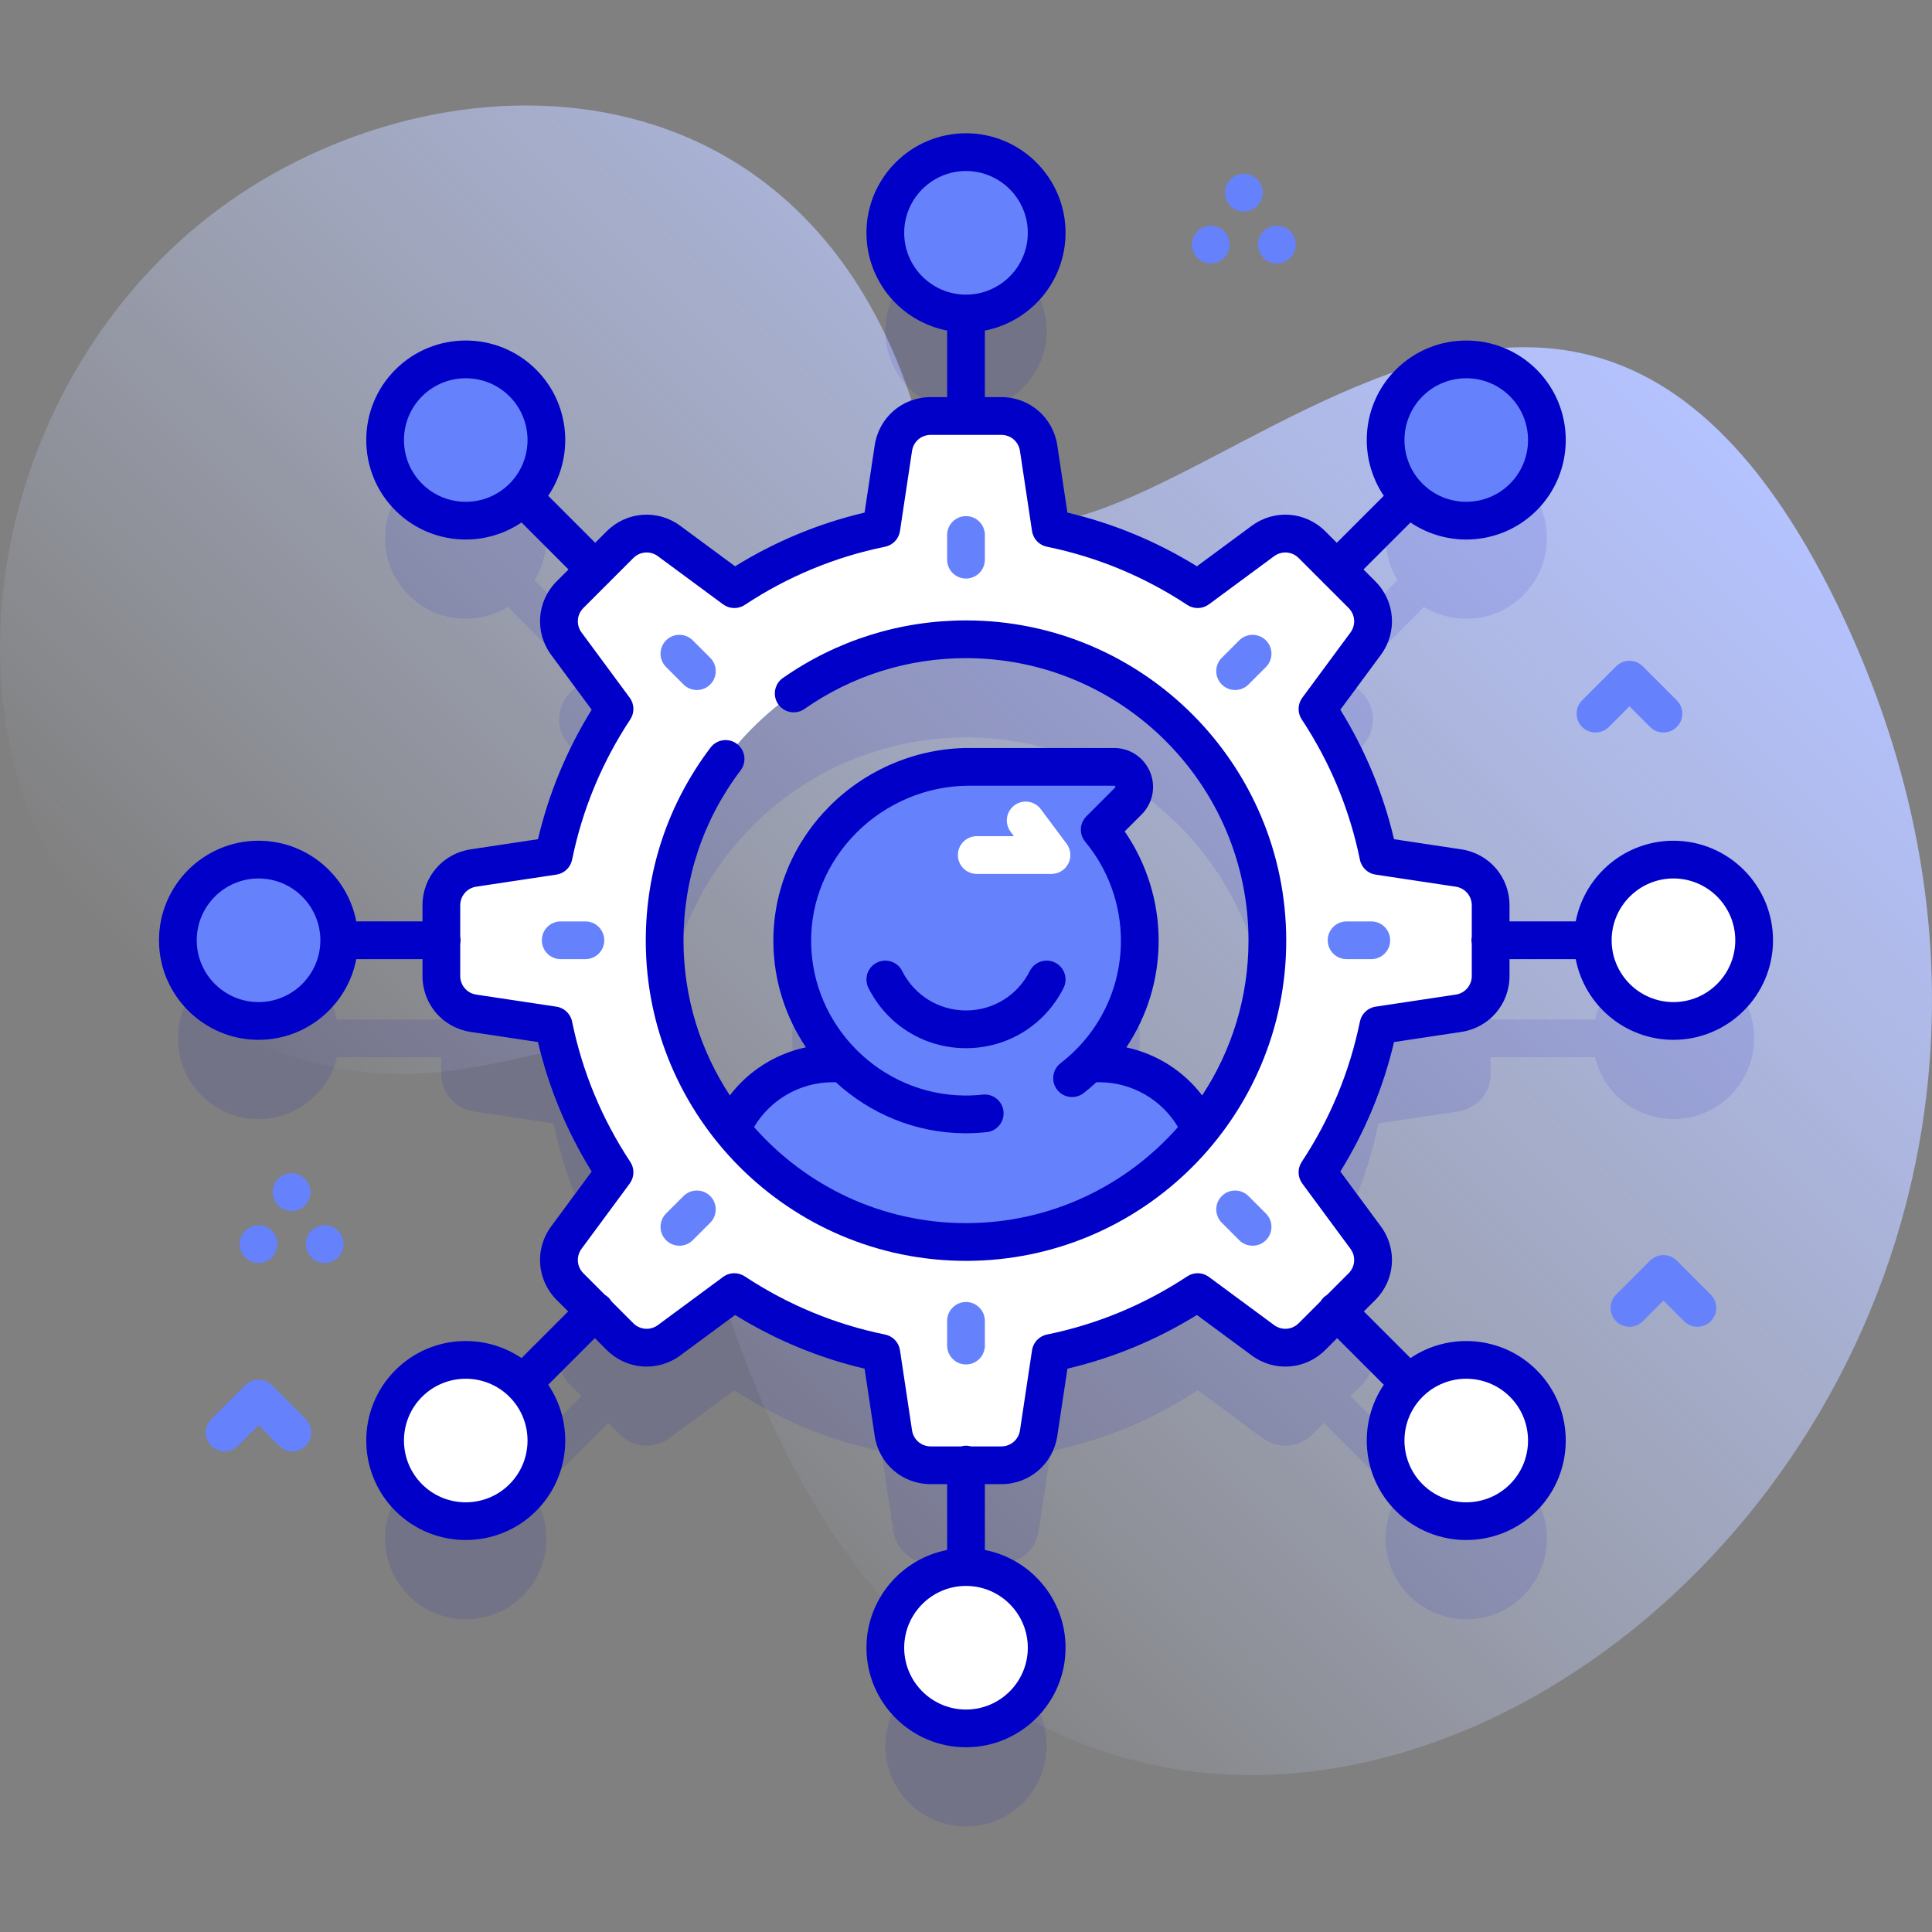 <svg id="Capa_1" enable-background="new 0 0 512 512" viewBox="0 0 512 512" xmlns="http://www.w3.org/2000/svg" xmlns:xlink="http://www.w3.org/1999/xlink"><rect x="0" y="0" width="512" height="512" fill="#808080" stroke="none"/><linearGradient id="SVGID_1_" gradientUnits="userSpaceOnUse" x1="133.831" x2="415.093" y1="354.958" y2="73.696"><stop offset="0" stop-color="#cfdbff" stop-opacity="0"/><stop offset="1" stop-color="#b4c2ff"/></linearGradient><g><g><path d="m488.853 164.325c-85.097-183.024-213.41 52.28-246.166-54.752-30.906-100.984-133.887-96.498-190.247-49.837-73.472 60.827-74.587 190.799 27.685 221.087 56.7 16.792 91.093-30.993 101.025 20.742 63.706 331.852 424.639 114.264 307.703-137.24z" fill="url(#SVGID_1_)"/></g><g><g><g><g opacity=".1"><path d="m443.484 253.802c-10.105 0-18.552 7.019-20.785 16.441-.198-.024-.392-.06-.597-.06h-27.066v-4.263c0-4.948-3.618-9.152-8.511-9.889l-21.234-3.197c-2.889-14.144-8.461-27.309-16.151-38.952l12.765-17.29c2.939-3.981 2.525-9.512-.974-13.011l-3.13-3.13 19.186-19.187c.145-.145.256-.308.38-.465 8.242 5.084 19.177 4.075 26.323-3.071 8.35-8.35 8.35-21.888 0-30.237-8.35-8.35-21.888-8.35-30.238 0-7.146 7.146-8.155 18.082-3.071 26.323-.157.123-.32.235-.465.38l-19.186 19.187-3.035-3.035c-3.499-3.499-9.03-3.913-13.011-.974l-17.29 12.765c-11.643-7.69-24.808-13.262-38.952-16.151l-3.197-21.234c-.737-4.893-4.941-8.511-9.889-8.511h-4.356v-27.162c0-.205-.036-.399-.06-.597 9.423-2.232 16.441-10.679 16.441-20.784 0-11.808-9.573-21.381-21.381-21.381s-21.381 9.573-21.381 21.381c0 10.105 7.019 18.552 16.441 20.784-.024.198-.06.393-.06.597v27.162h-4.358c-4.948 0-9.152 3.619-9.889 8.511l-3.197 21.234c-14.144 2.889-27.309 8.461-38.952 16.151l-17.29-12.765c-3.98-2.939-9.512-2.525-13.011.974l-3.035 3.034-19.186-19.186c-.145-.145-.308-.257-.465-.38 5.084-8.241 4.075-19.177-3.071-26.323-8.35-8.35-21.888-8.35-30.238 0s-8.35 21.888 0 30.237c7.146 7.146 18.082 8.156 26.323 3.071.123.157.235.32.38.465l19.186 19.187-3.13 3.13c-3.499 3.499-3.913 9.03-.974 13.011l12.765 17.29c-7.69 11.643-13.262 24.808-16.151 38.952l-21.234 3.197c-4.893.737-8.511 4.941-8.511 9.889v4.263h-27.065c-.204 0-.399.036-.597.06-2.233-9.423-10.679-16.441-20.785-16.441-11.808 0-21.381 9.573-21.381 21.381s9.573 21.381 21.381 21.381c10.105 0 18.552-7.019 20.785-16.441.198.024.392.06.597.06h27.066v4.454c0 4.948 3.618 9.152 8.511 9.889l21.234 3.197c2.889 14.144 8.461 27.309 16.151 38.952l-12.765 17.29c-2.939 3.98-2.525 9.512.974 13.011l3.034 3.034-19.089 19.09c-.145.145-.256.308-.38.465-8.242-5.084-19.177-4.075-26.323 3.071-8.35 8.35-8.35 21.887 0 30.237s21.888 8.35 30.238 0c7.146-7.146 8.155-18.082 3.071-26.323.157-.123.32-.235.465-.38l19.091-19.091 3.13 3.13c3.499 3.499 9.03 3.913 13.011.974l17.29-12.765c11.643 7.69 24.808 13.262 38.952 16.151l3.197 21.234c.737 4.893 4.941 8.511 9.888 8.511h4.357v26.971c0 .205.036.399.06.597-9.423 2.232-16.441 10.679-16.441 20.784 0 11.808 9.573 21.381 21.381 21.381s21.381-9.573 21.381-21.381c0-10.105-7.019-18.552-16.441-20.784.024-.198.06-.393.06-.597v-26.971h4.358c4.948 0 9.152-3.618 9.889-8.511l3.197-21.234c14.144-2.889 27.309-8.461 38.952-16.151l17.29 12.765c3.981 2.939 9.512 2.525 13.011-.974l3.13-3.13 19.091 19.091c.145.145.308.257.465.38-5.084 8.241-4.075 19.177 3.071 26.323 8.35 8.35 21.888 8.35 30.238 0s8.35-21.888 0-30.237c-7.146-7.146-18.082-8.156-26.323-3.071-.123-.157-.235-.32-.38-.465l-19.091-19.091 3.034-3.034c3.499-3.499 3.913-9.03.974-13.011l-12.765-17.29c7.69-11.643 13.262-24.808 16.151-38.952l21.234-3.197c4.893-.737 8.511-4.941 8.511-9.889v-4.454h27.066c.204 0 .399-.036.597-.06 2.233 9.423 10.679 16.441 20.785 16.441 11.808 0 21.381-9.573 21.381-21.381s-9.573-21.38-21.382-21.38zm-125.306 71.575c-4.61-10.533-15.083-17.572-26.886-17.572h-2.718c8.321-8.332 13.478-19.828 13.478-32.529 0-11.18-3.988-21.428-10.615-29.405l7.576-7.576c3.347-3.346.976-9.069-3.756-9.069h-38.502c-25.486 0-46.96 20.851-46.806 46.336.076 12.585 5.201 23.974 13.45 32.242h-2.692c-11.802 0-22.275 7.039-26.886 17.572-11.054-13.702-17.685-31.122-17.685-50.098 0-44.107 35.756-79.863 79.863-79.863s79.863 35.756 79.863 79.863c.001 18.977-6.63 36.396-17.684 50.099z" fill="#0000c9"/></g><g><g><path d="m328.252 337.968-8.482-33.928c-3.267-13.067-15.008-22.234-28.477-22.234h-70.585c-13.469 0-25.21 9.167-28.477 22.234l-8.482 33.928z" fill="#6581fc"/><g><g><path d="m295.257 203.227h-38.503c-25.486 0-46.96 20.851-46.806 46.337.152 25.171 20.499 45.554 45.656 45.766 25.565.215 46.448-20.487 46.447-46.052-.001-11.18-3.988-21.428-10.614-29.405l7.576-7.576c3.347-3.348.977-9.07-3.756-9.07z" fill="#6581fc"/><path d="m256 277.781c-11.002 0-20.907-6.115-25.85-15.96-1.238-2.468-.242-5.473 2.226-6.712 2.468-1.238 5.473-.242 6.712 2.226 3.234 6.443 9.715 10.446 16.912 10.446s13.678-4.003 16.912-10.446c1.24-2.468 4.246-3.464 6.712-2.226 2.468 1.239 3.464 4.244 2.226 6.712-4.943 9.845-14.848 15.96-25.85 15.96z" fill="#0000c9"/></g><path d="m278.659 231.596h-19.807c-2.762 0-5-2.238-5-5s2.238-5 5-5h9.841l-.878-1.178c-1.651-2.214-1.195-5.347 1.019-6.997 2.214-1.652 5.347-1.194 6.997 1.019l6.836 9.167c1.131 1.517 1.31 3.541.461 5.231-.848 1.691-2.577 2.758-4.469 2.758z" fill="#fff"/></g><path d="m395.036 258.637v-18.717c0-4.948-3.618-9.152-8.511-9.889l-21.234-3.197c-2.889-14.144-8.461-27.309-16.151-38.952l12.765-17.29c2.939-3.981 2.525-9.512-.974-13.011l-13.235-13.235c-3.499-3.499-9.03-3.913-13.011-.974l-17.29 12.765c-11.643-7.69-24.808-13.262-38.952-16.151l-3.197-21.234c-.737-4.893-4.941-8.511-9.889-8.511h-18.717c-4.948 0-9.152 3.618-9.889 8.511l-3.197 21.234c-14.144 2.889-27.309 8.461-38.952 16.151l-17.29-12.765c-3.981-2.939-9.512-2.525-13.011.974l-13.235 13.235c-3.499 3.499-3.913 9.03-.974 13.011l12.765 17.29c-7.69 11.643-13.262 24.808-16.151 38.952l-21.234 3.197c-4.893.737-8.511 4.941-8.511 9.889v18.717c0 4.948 3.618 9.152 8.511 9.889l21.234 3.197c2.889 14.144 8.461 27.309 16.151 38.952l-12.765 17.29c-2.939 3.981-2.525 9.512.974 13.011l13.235 13.235c3.499 3.499 9.03 3.913 13.011.974l17.29-12.765c11.643 7.69 24.808 13.262 38.952 16.151l3.197 21.234c.737 4.893 4.941 8.511 9.889 8.511h18.717c4.948 0 9.152-3.618 9.889-8.511l3.197-21.234c14.144-2.889 27.309-8.461 38.952-16.151l17.29 12.765c3.981 2.939 9.512 2.525 13.011-.974l13.235-13.235c3.499-3.499 3.913-9.03.974-13.011l-12.765-17.29c7.69-11.643 13.262-24.808 16.151-38.952l21.234-3.197c4.893-.737 8.511-4.941 8.511-9.889zm-139.036 70.505c-44.107 0-79.863-35.756-79.863-79.863s35.756-79.863 79.863-79.863 79.863 35.756 79.863 79.863-35.756 79.863-79.863 79.863z" fill="#fff"/></g><g><circle cx="256" cy="436.667" fill="#fff" r="21.381"/><circle cx="256" cy="61.699" fill="#6581fc" r="21.381"/></g><g><circle cx="123.429" cy="381.755" fill="#fff" r="21.381"/><circle cx="388.571" cy="116.612" fill="#6581fc" r="21.381"/></g><g><circle cx="68.516" cy="249.183" fill="#6581fc" r="21.381"/><circle cx="443.484" cy="249.183" fill="#fff" r="21.381"/></g><g><circle cx="123.429" cy="116.612" fill="#6581fc" r="21.381"/><g><circle cx="388.571" cy="381.755" fill="#fff" r="21.381"/><g fill="#0000c9"><path d="m256 164.416c-17.453 0-34.232 5.276-48.525 15.258-2.264 1.581-2.817 4.698-1.236 6.963 1.583 2.265 4.7 2.815 6.963 1.236 12.604-8.804 27.404-13.457 42.799-13.457 41.279 0 74.863 33.584 74.863 74.863 0 15.135-4.529 29.226-12.282 41.016-4.923-6.446-12.024-11.007-20.094-12.726 5.534-8.265 8.565-18.028 8.564-28.293-.001-10.354-3.171-20.473-9.002-28.945l4.499-4.5c2.96-2.96 3.838-7.371 2.236-11.238-1.603-3.867-5.342-6.366-9.527-6.366h-38.503c-13.71 0-27.173 5.635-36.938 15.458-9.669 9.728-14.949 22.48-14.868 35.909.062 10.31 3.242 19.929 8.632 27.962-8.097 1.709-15.23 6.269-20.166 12.732-7.751-11.789-12.278-25.877-12.278-41.009 0-16.439 5.234-32.045 15.138-45.13 1.667-2.202 1.233-5.338-.969-7.004-2.202-1.667-5.339-1.231-7.004.969-11.229 14.836-17.165 32.529-17.165 51.165 0 46.794 38.069 84.863 84.863 84.863s84.863-38.069 84.863-84.863-38.069-84.863-84.863-84.863zm0 159.726c-22.36 0-42.448-9.867-56.178-25.461 4.3-7.221 12.129-11.876 20.885-11.876h.808c9.007 8.29 20.967 13.413 34.051 13.523.126.001.253.001.38.001 1.803 0 3.668-.103 5.553-.305 2.745-.296 4.731-2.762 4.437-5.507-.296-2.745-2.76-4.727-5.507-4.437-1.637.177-3.252.269-4.78.247-22.306-.188-40.563-18.488-40.698-40.796-.065-10.746 4.183-20.974 11.96-28.799 7.901-7.949 18.779-12.508 29.846-12.508h38.503c.116 0 .208 0 .288.192.08.193.015.259-.067.342l-7.576 7.576c-1.827 1.826-1.962 4.743-.311 6.73 6.1 7.342 9.459 16.649 9.46 26.209.001 12.794-5.832 24.639-16.004 32.496-2.186 1.688-2.588 4.828-.9 7.014 1.688 2.185 4.827 2.588 7.014.9 1.182-.913 2.301-1.884 3.388-2.881h.744c8.756 0 16.585 4.655 20.886 11.875-13.733 15.598-33.821 25.465-56.182 25.465z"/><path d="m443.484 222.802c-12.837 0-23.557 9.218-25.9 21.381h-17.548v-4.263c0-7.481-5.369-13.72-12.767-14.833l-17.835-2.686c-2.864-12.147-7.639-23.661-14.23-34.315l10.723-14.522c4.444-6.019 3.83-14.227-1.46-19.517l-3.13-3.13 12.456-12.456c4.446 3.009 9.611 4.519 14.779 4.519 6.756 0 13.512-2.571 18.654-7.713 0-.001 0-.001.001-.001 10.284-10.286 10.284-27.022-.001-37.31-10.285-10.283-27.022-10.284-37.31.001-9.075 9.077-10.137 23.175-3.194 33.433l-12.456 12.456-3.035-3.035c-5.29-5.289-13.498-5.903-19.516-1.46l-14.524 10.723c-10.654-6.592-22.17-11.366-34.315-14.23l-2.685-17.835c-1.115-7.397-7.354-12.767-14.833-12.767h-4.358v-17.643c12.163-2.344 21.381-13.063 21.381-25.9 0-14.547-11.834-26.381-26.381-26.381s-26.381 11.834-26.381 26.381c0 12.837 9.218 23.557 21.381 25.9v17.643h-4.358c-7.479 0-13.718 5.369-14.833 12.768l-2.685 17.834c-12.146 2.864-23.661 7.639-34.315 14.23l-14.524-10.723c-6.017-4.442-14.224-3.829-19.517 1.461l-3.034 3.034-12.456-12.456c6.943-10.258 5.882-24.356-3.194-33.433-.001 0-.001 0-.001-.001-10.285-10.283-27.022-10.284-37.31.001-10.284 10.286-10.284 27.022.001 37.31 5.143 5.142 11.898 7.713 18.654 7.713 5.168 0 10.333-1.51 14.779-4.519l12.456 12.456-3.13 3.13c-5.291 5.29-5.905 13.498-1.461 19.516l10.723 14.523c-6.592 10.654-11.367 22.17-14.231 34.315l-17.834 2.686c-7.397 1.113-12.767 7.352-12.767 14.833v4.263h-17.547c-2.344-12.163-13.063-21.381-25.9-21.381-14.547 0-26.381 11.834-26.381 26.381s11.834 26.381 26.381 26.381c12.837 0 23.557-9.218 25.9-21.381h17.548v4.453c0 7.481 5.369 13.72 12.767 14.833l17.834 2.686c2.864 12.146 7.64 23.661 14.231 34.314l-10.723 14.524c-4.444 6.02-3.83 14.227 1.461 19.516l3.035 3.035-12.361 12.361c-10.258-6.942-24.357-5.881-33.433 3.194 0 .001 0 .001-.001.001-10.284 10.286-10.284 27.022.001 37.31 5.143 5.142 11.898 7.713 18.654 7.713s13.512-2.571 18.655-7.714c9.075-9.077 10.137-23.175 3.194-33.433l12.361-12.361 3.129 3.129c5.289 5.291 13.498 5.906 19.516 1.462l14.524-10.724c10.653 6.592 22.169 11.367 34.315 14.231l2.685 17.835c1.115 7.396 7.353 12.766 14.833 12.766h4.359v17.453c-12.163 2.344-21.381 13.063-21.381 25.9 0 14.547 11.834 26.381 26.381 26.381s26.381-11.834 26.381-26.381c0-12.837-9.218-23.557-21.381-25.9v-17.453h4.358c7.48 0 13.718-5.369 14.833-12.767l2.685-17.834c12.146-2.864 23.661-7.64 34.315-14.231l14.524 10.724c6.021 4.444 14.229 3.829 19.516-1.462l3.13-3.129 12.361 12.361c-6.943 10.258-5.882 24.356 3.194 33.433.001 0 .001 0 .001.001 5.143 5.142 11.898 7.713 18.654 7.713s13.512-2.571 18.655-7.714c10.284-10.286 10.284-27.022-.001-37.31-9.076-9.074-23.174-10.136-33.433-3.194l-12.361-12.361 3.034-3.034c5.291-5.29 5.905-13.497 1.461-19.516l-10.723-14.525c6.591-10.652 11.366-22.166 14.23-34.314l17.835-2.686c7.397-1.113 12.767-7.352 12.767-14.833v-4.453h17.548c2.344 12.163 13.063 21.381 25.9 21.381 14.547 0 26.381-11.834 26.381-26.381.001-14.547-11.833-26.381-26.38-26.381zm-66.497-117.773c3.194-3.194 7.389-4.79 11.584-4.79 4.194 0 8.391 1.597 11.583 4.789 6.387 6.388 6.387 16.78.001 23.168-6.389 6.383-16.782 6.385-23.167 0-6.386-6.388-6.386-16.78-.001-23.167zm-137.368-43.33c0-9.032 7.349-16.381 16.381-16.381s16.381 7.349 16.381 16.381c0 9.033-7.349 16.382-16.381 16.382s-16.381-7.349-16.381-16.382zm-127.773 66.497c-6.387-6.388-6.387-16.78-.001-23.167 3.193-3.193 7.389-4.79 11.584-4.79s8.391 1.597 11.584 4.789c6.385 6.388 6.386 16.781 0 23.167-6.389 6.387-16.783 6.386-23.167.001zm-43.33 137.368c-9.032 0-16.381-7.349-16.381-16.381s7.349-16.381 16.381-16.381c9.033 0 16.382 7.349 16.382 16.381-.001 9.032-7.349 16.381-16.382 16.381zm66.497 127.774c-6.389 6.388-16.782 6.386-23.167.001-6.387-6.388-6.387-16.78 0-23.168h-.001c6.388-6.385 16.781-6.387 23.167 0s6.386 16.78.001 23.167zm137.368 43.33c0 9.032-7.349 16.381-16.381 16.381s-16.381-7.349-16.381-16.381c0-9.033 7.349-16.382 16.381-16.382s16.381 7.348 16.381 16.382zm127.773-66.497c6.387 6.388 6.387 16.78.001 23.167-6.387 6.387-16.781 6.387-23.168 0v.001c-6.385-6.388-6.386-16.781 0-23.167 6.387-6.389 16.781-6.388 23.167-.001zm-14.373-106.59-21.234 3.197c-2.075.312-3.734 1.888-4.154 3.943-2.718 13.301-7.907 25.815-15.425 37.196-1.156 1.751-1.097 4.037.149 5.726l12.765 17.292c1.481 2.005 1.277 4.74-.486 6.504l-5.718 5.718c-.342.206-.671.441-.966.737-.295.295-.531.624-.737.966l-5.813 5.813c-1.763 1.762-4.499 1.968-6.506.487l-17.29-12.766c-1.688-1.247-3.975-1.306-5.726-.149-11.384 7.519-23.898 12.709-37.197 15.426-2.056.42-3.631 2.079-3.943 4.154l-3.196 21.232c-.371 2.466-2.451 4.256-4.944 4.256h-8.064c-.415-.112-.844-.19-1.294-.19s-.879.079-1.294.19h-8.064c-2.493 0-4.573-1.79-4.944-4.255l-3.196-21.233c-.312-2.075-1.888-3.734-3.943-4.154-13.3-2.718-25.815-7.907-37.197-15.426-.838-.554-1.797-.828-2.756-.828-1.045 0-2.089.327-2.97.978l-17.29 12.766c-2.008 1.479-4.743 1.275-6.506-.487l-5.814-5.814c-.206-.342-.441-.67-.736-.965s-.623-.53-.965-.736l-5.719-5.72c-1.764-1.763-1.968-4.498-.486-6.504l12.765-17.291c1.246-1.688 1.306-3.975.149-5.726-7.519-11.383-12.708-23.897-15.425-37.196-.42-2.056-2.079-3.631-4.154-3.943l-21.234-3.197c-2.466-.371-4.255-2.45-4.255-4.944v-8.503c.059-.308.096-.625.096-.95s-.036-.642-.096-.95v-8.313c0-2.494 1.789-4.573 4.255-4.944l21.234-3.197c2.075-.312 3.734-1.888 4.154-3.943 2.717-13.299 7.906-25.813 15.425-37.197 1.156-1.751 1.097-4.038-.149-5.726l-12.765-17.29c-1.481-2.005-1.276-4.741.487-6.505l6.472-6.473c.068-.061.146-.107.211-.173s.111-.143.172-.211l6.377-6.378c1.765-1.763 4.5-1.966 6.506-.487l17.29 12.765c1.688 1.247 3.974 1.307 5.726.149 11.384-7.519 23.898-12.708 37.196-15.424 2.057-.42 3.632-2.079 3.944-4.154l3.196-21.233c.371-2.467 2.451-4.257 4.944-4.257h9.349c.003 0 .006.001.01.001s.006-.001.01-.001h9.349c2.493 0 4.573 1.79 4.944 4.256l3.196 21.234c.312 2.075 1.888 3.734 3.944 4.154 13.298 2.716 25.812 7.905 37.196 15.424 1.75 1.157 4.036 1.098 5.726-.149l17.29-12.765c2.007-1.479 4.743-1.275 6.505.486l6.376 6.376c.062.069.108.147.175.214s.145.113.214.175l6.471 6.471c1.763 1.764 1.968 4.5.486 6.506l-12.765 17.289c-1.246 1.688-1.306 3.975-.149 5.726 7.518 11.382 12.707 23.896 15.425 37.197.42 2.056 2.079 3.631 4.154 3.943l21.234 3.197c2.466.371 4.255 2.45 4.255 4.944v8.313c-.059.308-.096.625-.096.95s.036.642.096.95v8.503c-.002 2.493-1.791 4.572-4.257 4.943zm57.703 1.983c-9.033 0-16.382-7.349-16.382-16.381s7.349-16.381 16.382-16.381c9.032 0 16.381 7.349 16.381 16.381s-7.348 16.381-16.381 16.381z"/></g></g></g></g></g><g><g><path d="m256 153.321c-2.762 0-5-2.238-5-5v-6.543c0-2.762 2.238-5 5-5s5 2.238 5 5v6.543c0 2.761-2.238 5-5 5z" fill="#6581fc"/></g><g><path d="m256 361.589c-2.762 0-5-2.238-5-5v-6.543c0-2.762 2.238-5 5-5s5 2.238 5 5v6.543c0 2.762-2.238 5-5 5z" fill="#6581fc"/></g></g><g><g><path d="m323.785 181.398c-1.953-1.953-1.953-5.118 0-7.071l4.627-4.627c1.953-1.953 5.118-1.953 7.071 0s1.953 5.118 0 7.071l-4.627 4.627c-1.953 1.953-5.118 1.953-7.071 0z" fill="#6581fc"/></g><g><path d="m176.517 328.666c-1.953-1.953-1.953-5.118 0-7.071l4.627-4.627c1.953-1.953 5.118-1.953 7.071 0s1.953 5.118 0 7.071l-4.627 4.627c-1.953 1.953-5.118 1.953-7.071 0z" fill="#6581fc"/></g></g><g><g><path d="m351.863 249.183c0-2.762 2.238-5 5-5h6.543c2.762 0 5 2.238 5 5s-2.238 5-5 5h-6.543c-2.762 0-5-2.238-5-5z" fill="#6581fc"/></g><g><path d="m143.594 249.183c0-2.762 2.238-5 5-5h6.543c2.762 0 5 2.238 5 5s-2.238 5-5 5h-6.543c-2.761 0-5-2.238-5-5z" fill="#6581fc"/></g></g><g><g><path d="m323.785 316.968c1.953-1.953 5.118-1.953 7.071 0l4.627 4.627c1.953 1.953 1.953 5.118 0 7.071s-5.118 1.953-7.071 0l-4.627-4.627c-1.953-1.952-1.953-5.118 0-7.071z" fill="#6581fc"/></g><g><path d="m176.517 169.7c1.953-1.953 5.118-1.953 7.071 0l4.627 4.627c1.953 1.953 1.953 5.118 0 7.071s-5.118 1.953-7.071 0l-4.627-4.627c-1.953-1.952-1.953-5.118 0-7.071z" fill="#6581fc"/></g></g></g><g fill="#6581fc"><path d="m449.826 351.607c-1.279 0-2.56-.488-3.535-1.465l-5.465-5.464-5.465 5.464c-1.951 1.953-5.119 1.953-7.07 0-1.953-1.952-1.953-5.118 0-7.07l9-9c1.951-1.953 5.119-1.953 7.07 0l9 9c1.953 1.952 1.953 5.118 0 7.07-.975.977-2.256 1.465-3.535 1.465z"/><path d="m77.516 384.626c-1.279 0-2.56-.488-3.535-1.465l-5.465-5.464-5.465 5.464c-1.951 1.953-5.119 1.953-7.07 0-1.953-1.952-1.953-5.118 0-7.07l9-9c1.951-1.953 5.119-1.953 7.07 0l9 9c1.953 1.952 1.953 5.118 0 7.07-.976.976-2.256 1.465-3.535 1.465z"/><path d="m440.826 194.12c-1.279 0-2.56-.488-3.535-1.465l-5.465-5.464-5.465 5.464c-1.951 1.953-5.119 1.953-7.07 0-1.953-1.952-1.953-5.118 0-7.07l9-9c1.951-1.953 5.119-1.953 7.07 0l9 9c1.953 1.952 1.953 5.118 0 7.07-.975.976-2.256 1.465-3.535 1.465z"/></g><g><g><path d="m329.634 56.063c-2.762 0-5-2.229-5-4.99v-.02c0-2.762 2.238-5 5-5s5 2.238 5 5-2.238 5.01-5 5.01z" fill="#6581fc"/></g><g fill="#6581fc"><path d="m338.4 69.83c-2.762 0-5-2.229-5-4.99v-.02c0-2.762 2.238-5 5-5s5 2.238 5 5-2.238 5.01-5 5.01z"/><path d="m320.867 69.83c-2.762 0-5-2.229-5-4.99v-.02c0-2.762 2.238-5 5-5s5 2.238 5 5-2.238 5.01-5 5.01z"/></g></g><g><g><path d="m77.282 320.933c-2.762 0-5-2.228-5-4.989v-.021c0-2.762 2.238-5 5-5s5 2.238 5 5-2.238 5.01-5 5.01z" fill="#6581fc"/></g><g fill="#6581fc"><path d="m86.049 334.701c-2.762 0-5-2.229-5-4.99v-.021c0-2.762 2.238-5 5-5s5 2.238 5 5-2.238 5.011-5 5.011z"/><path d="m68.516 334.701c-2.762 0-5-2.229-5-4.99v-.021c0-2.762 2.238-5 5-5s5 2.238 5 5-2.239 5.011-5 5.011z"/></g></g></g></g><g/><g/><g/><g/><g/><g/><g/><g/><g/><g/><g/><g/><g/><g/><g/></svg>
